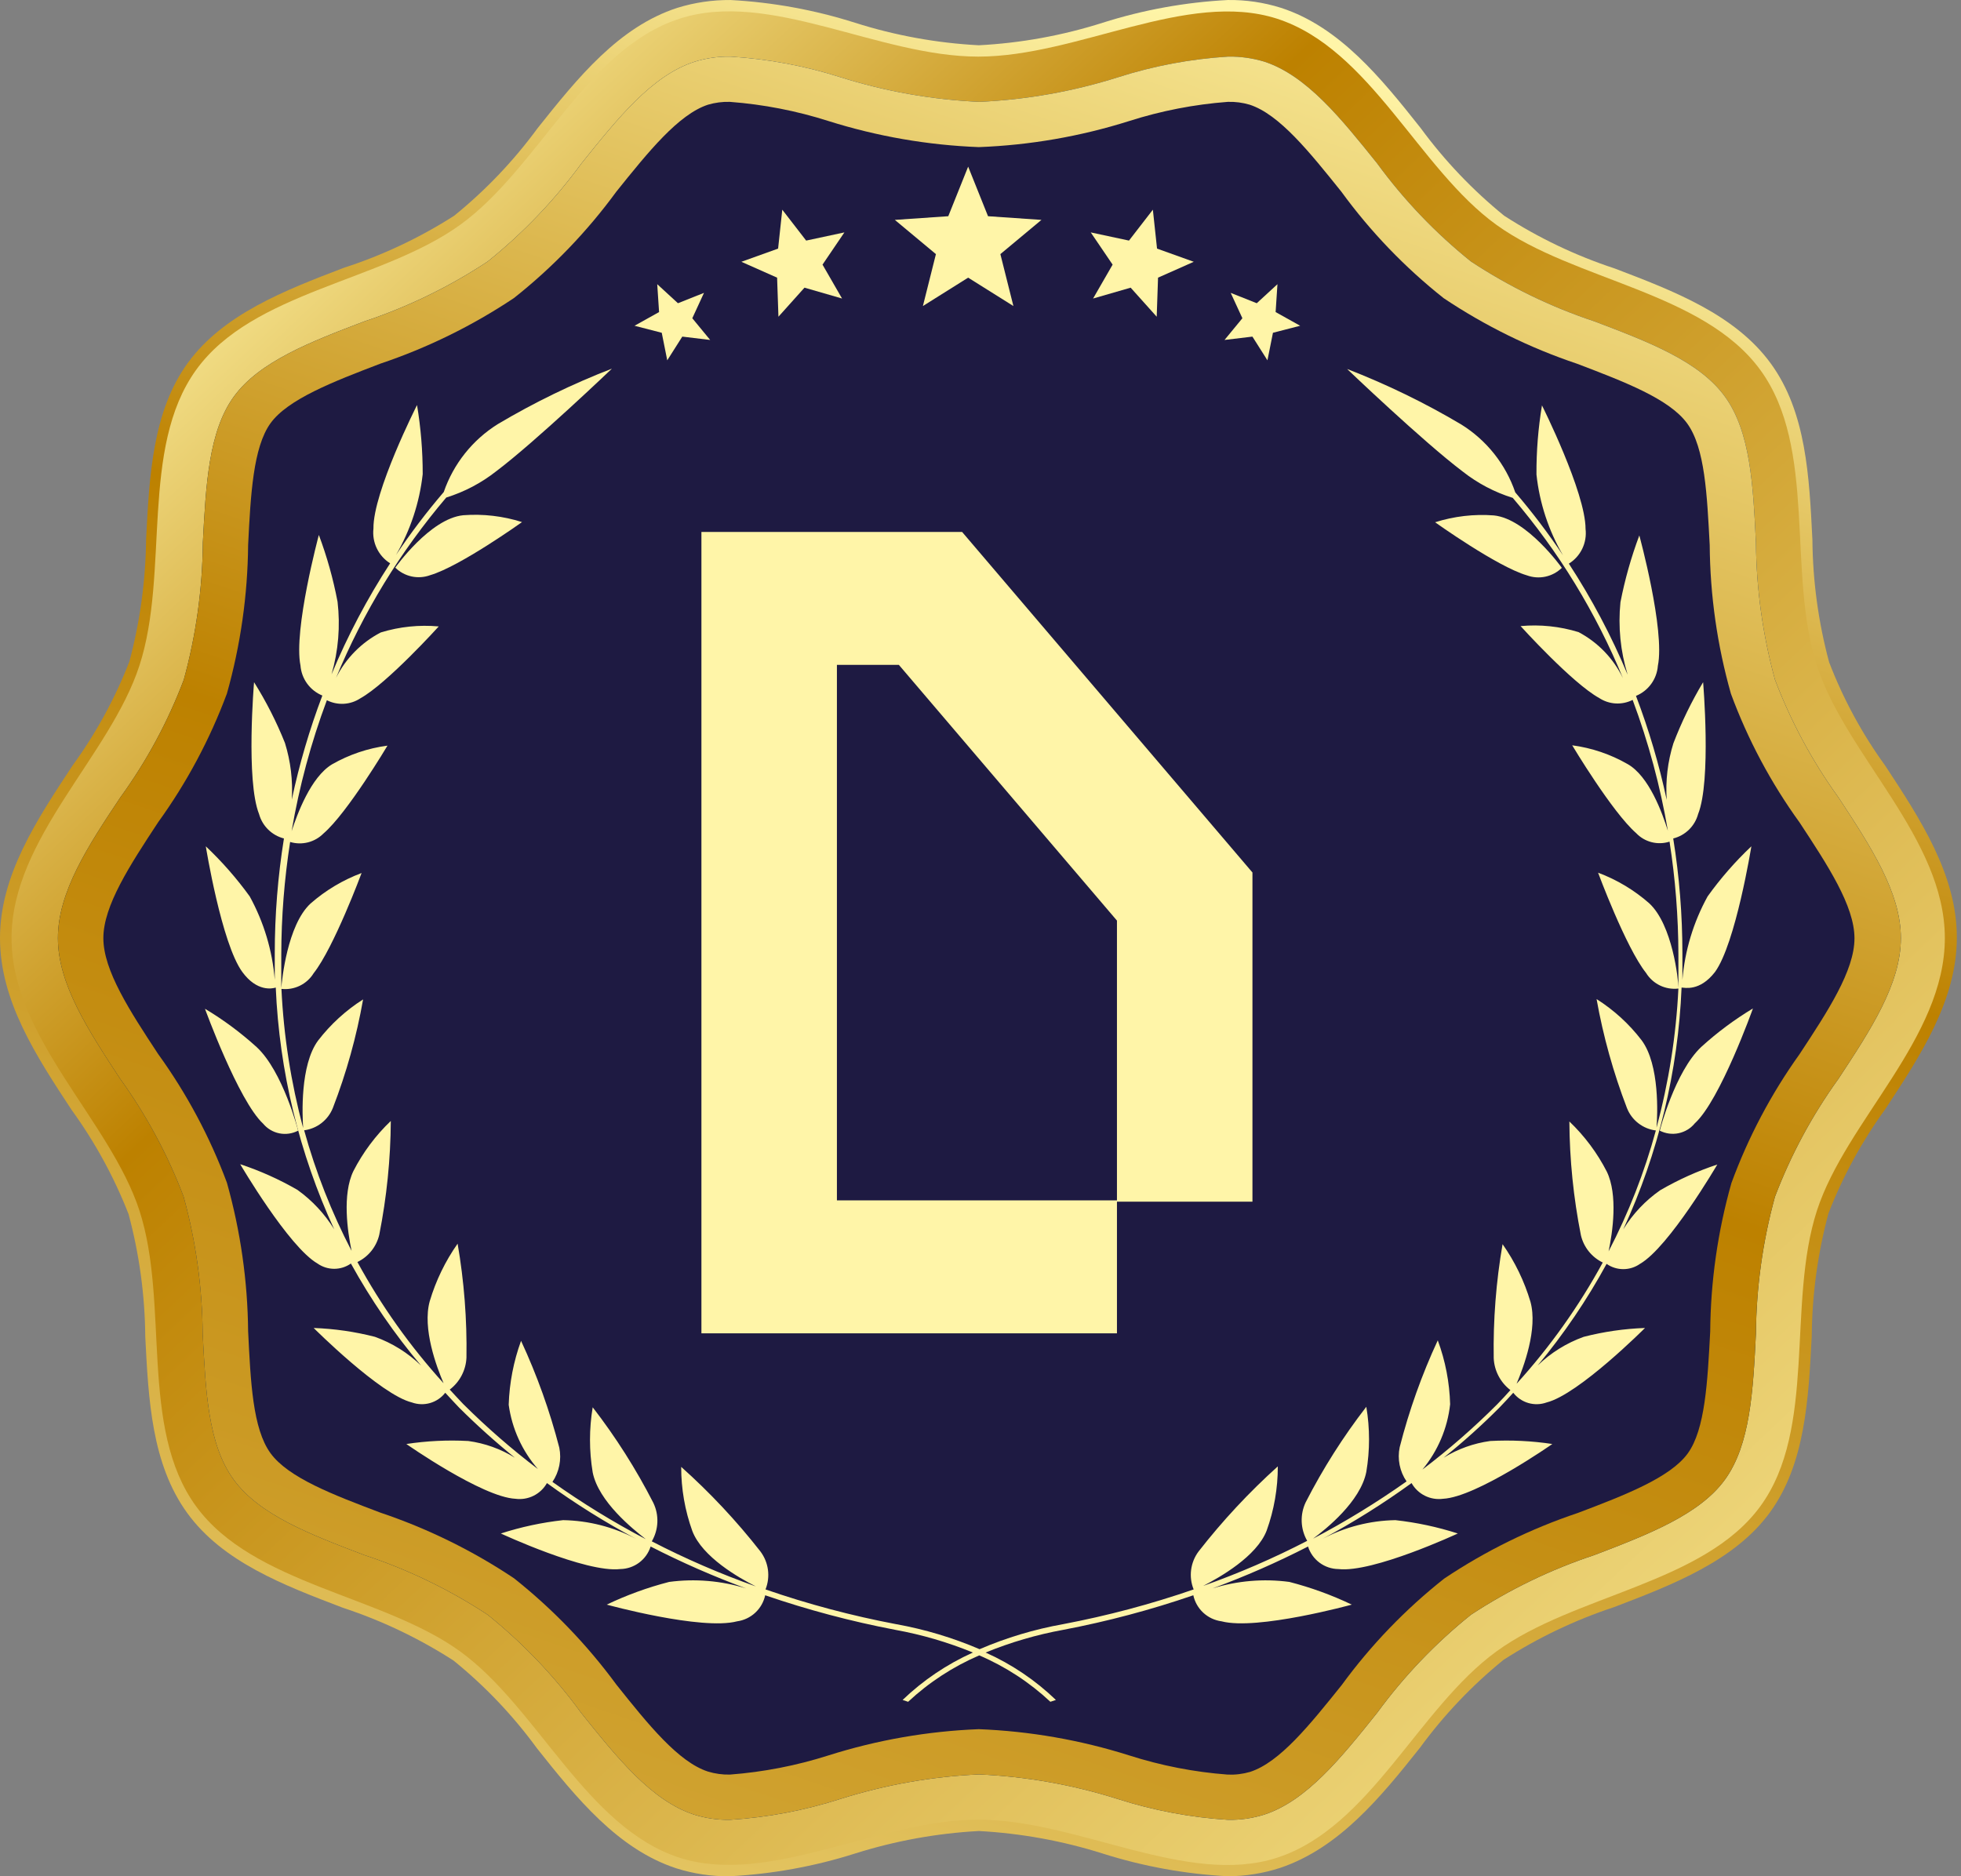<svg width="209" height="200" viewBox="0 0 209 200" fill="none" xmlns="http://www.w3.org/2000/svg">
<rect x="0" y="0" width="209" height="200" fill="#808080" stroke="none"/>
<g id="Group 1261159481">
<g id="Group 1261159099">
<path id="Vector" d="M130.857 199.998C126.329 199.763 121.85 198.95 117.528 197.578C113.245 196.225 108.808 195.418 104.323 195.176C99.838 195.418 95.401 196.225 91.118 197.578C86.796 198.95 82.317 199.763 77.788 199.998C75.864 200.024 73.947 199.741 72.111 199.162C65.865 197.133 61.433 191.652 57.233 186.366C54.686 182.873 51.695 179.727 48.335 177.005C44.662 174.64 40.703 172.75 36.554 171.382C30.254 168.979 23.741 166.505 19.95 161.273C16.159 156.041 15.821 149.172 15.483 142.48C15.445 138.068 14.847 133.679 13.703 129.418C12.161 125.473 10.121 121.741 7.635 118.313C3.88 112.6 0 106.709 0 100C0 93.291 3.915 87.4 7.724 81.616C10.217 78.192 12.257 74.459 13.792 70.511C14.927 66.254 15.525 61.872 15.572 57.467C15.91 50.757 16.266 43.817 20.039 38.656C23.812 33.495 30.343 30.95 36.643 28.547C40.786 27.208 44.739 25.342 48.406 22.995C51.762 20.276 54.753 17.136 57.305 13.652C61.558 8.313 65.936 2.867 72.183 0.838C74.02 0.268 75.935 -0.015 77.86 0.002C82.364 0.243 86.819 1.057 91.118 2.422C95.399 3.783 99.837 4.59 104.323 4.825C108.809 4.592 113.247 3.784 117.528 2.422C121.85 1.051 126.329 0.237 130.857 0.002C132.782 -0.025 134.699 0.258 136.535 0.838C142.781 2.867 147.212 8.348 151.412 13.652C153.969 17.132 156.959 20.271 160.311 22.995C163.981 25.365 167.941 27.255 172.092 28.618C178.392 31.021 184.905 33.513 188.714 38.727C192.522 43.941 192.825 50.828 193.163 57.538C193.201 61.944 193.799 66.327 194.943 70.582C196.447 74.505 198.458 78.214 200.922 81.616C204.677 87.329 208.557 93.237 208.557 99.929C208.557 106.62 204.677 112.529 200.922 118.241C198.434 121.667 196.401 125.399 194.871 129.346C193.728 133.608 193.13 137.997 193.092 142.409C192.754 149.101 192.398 156.041 188.643 161.202C184.888 166.363 178.321 168.908 172.021 171.311C167.873 172.682 163.914 174.571 160.239 176.934C156.884 179.66 153.893 182.806 151.341 186.295C147.106 191.634 142.71 196.973 136.481 199.091C134.666 199.687 132.768 199.993 130.857 199.998Z" fill="url(#paint0_linear_2577_1463)"/>
<path id="Vector_2" d="M207.278 100C207.278 110.678 196.76 119.469 193.646 129.044C190.425 138.992 193.646 152.304 187.613 160.561C181.58 168.819 167.841 169.958 159.495 176.026C151.148 182.095 146.04 194.784 136.11 198.023C126.518 201.119 114.879 193.965 104.254 193.965C93.63 193.965 81.991 201.084 72.416 198.023C62.468 194.784 57.289 182.006 49.032 176.026C40.774 170.047 26.982 168.908 20.896 160.561C14.809 152.215 18.084 138.992 14.863 129.044C11.748 119.469 1.23 110.624 1.23 100C1.23 89.375 11.748 80.548 14.863 70.938C18.084 61.026 14.88 47.803 20.896 39.438C26.911 31.074 40.667 30.006 49.032 23.973C57.396 17.94 62.468 5.216 72.416 1.995C81.991 -1.12 93.63 6.035 104.254 6.035C114.879 6.035 126.518 -1.084 136.11 1.995C146.04 5.216 151.219 18.012 159.495 23.973C167.77 29.935 181.527 31.092 187.613 39.438C193.699 47.785 190.425 61.026 193.646 70.956C196.76 80.548 207.278 89.375 207.278 100Z" fill="url(#paint1_linear_2577_1463)"/>
<path id="Vector_3" d="M130.872 193.982C126.874 193.73 122.922 192.983 119.108 191.758C114.32 190.244 109.354 189.364 104.337 189.142C99.321 189.367 94.355 190.247 89.566 191.758C85.752 192.983 81.801 193.73 77.803 193.982C76.506 194.003 75.214 193.817 73.976 193.431C69.456 191.953 65.808 187.415 61.946 182.593C59.097 178.683 55.746 175.164 51.98 172.128C47.89 169.434 43.462 167.291 38.811 165.757C33.08 163.568 27.67 161.504 24.912 157.731C22.153 153.958 21.922 148.263 21.601 142.159C21.561 137.227 20.879 132.322 19.573 127.566C17.884 123.097 15.61 118.872 12.81 115.001C9.393 109.805 6.172 104.893 6.172 99.999C6.172 95.105 9.357 90.193 12.828 84.997C15.628 81.133 17.902 76.913 19.59 72.45C20.896 67.688 21.578 62.777 21.619 57.839C21.94 51.753 22.224 45.987 24.929 42.267C27.634 38.548 33.098 36.43 38.828 34.259C43.474 32.717 47.896 30.569 51.98 27.87C55.759 24.836 59.122 21.318 61.982 17.406C65.844 12.601 69.492 8.045 74.012 6.585C75.25 6.199 76.542 6.013 77.838 6.034C81.836 6.279 85.787 7.021 89.602 8.24C94.391 9.751 99.356 10.631 104.373 10.857C109.39 10.632 114.355 9.753 119.144 8.24C122.959 7.021 126.91 6.279 130.907 6.034C132.203 6.015 133.493 6.195 134.734 6.568C139.254 8.045 142.902 12.601 146.764 17.406C149.624 21.318 152.987 24.836 156.766 27.87C160.857 30.567 165.285 32.715 169.935 34.259C175.665 36.43 181.093 38.494 183.834 42.267C186.575 46.04 186.842 51.753 187.144 57.839C187.186 62.777 187.868 67.688 189.173 72.45C190.868 76.91 193.142 81.129 195.936 84.997C199.353 90.193 202.592 95.105 202.592 99.999C202.592 104.893 199.353 109.805 195.936 115.001C193.142 118.876 190.868 123.1 189.173 127.566C187.867 132.322 187.185 137.227 187.144 142.159C186.842 148.263 186.539 154.011 183.834 157.731C181.129 161.45 175.665 163.568 169.935 165.757C165.285 167.295 160.858 169.437 156.766 172.128C152.987 175.162 149.624 178.68 146.764 182.593C142.902 187.415 139.254 191.953 134.734 193.431C133.485 193.822 132.18 194.008 130.872 193.982Z" fill="url(#paint2_linear_2577_1463)"/>
<path id="Vector_4" d="M130.872 193.982C126.874 193.73 122.922 192.983 119.108 191.758C114.32 190.244 109.354 189.364 104.337 189.142C99.321 189.367 94.355 190.247 89.566 191.758C85.752 192.983 81.801 193.73 77.803 193.982C76.506 194.003 75.214 193.817 73.976 193.431C69.456 191.953 65.808 187.415 61.946 182.593C59.097 178.683 55.746 175.164 51.98 172.128C47.89 169.434 43.462 167.291 38.811 165.757C33.08 163.568 27.67 161.504 24.912 157.731C22.153 153.958 21.922 148.263 21.601 142.159C21.561 137.227 20.879 132.322 19.573 127.566C17.884 123.097 15.61 118.872 12.81 115.001C9.393 109.805 6.172 104.893 6.172 99.999C6.172 95.105 9.357 90.193 12.828 84.997C15.628 81.133 17.902 76.913 19.59 72.45C20.896 67.688 21.578 62.777 21.619 57.839C21.94 51.753 22.224 45.987 24.929 42.267C27.634 38.548 33.098 36.43 38.828 34.259C43.474 32.717 47.896 30.569 51.98 27.87C55.759 24.836 59.122 21.318 61.982 17.406C65.844 12.601 69.492 8.045 74.012 6.585C75.25 6.199 76.542 6.013 77.838 6.034C81.836 6.279 85.787 7.021 89.602 8.24C94.391 9.751 99.356 10.631 104.373 10.857C109.39 10.632 114.355 9.753 119.144 8.24C122.959 7.021 126.91 6.279 130.907 6.034C132.203 6.015 133.493 6.195 134.734 6.568C139.254 8.045 142.902 12.601 146.764 17.406C149.624 21.318 152.987 24.836 156.766 27.87C160.857 30.567 165.285 32.715 169.935 34.259C175.665 36.43 181.093 38.494 183.834 42.267C186.575 46.04 186.842 51.753 187.144 57.839C187.186 62.777 187.868 67.688 189.173 72.45C190.868 76.91 193.142 81.129 195.936 84.997C199.353 90.193 202.592 95.105 202.592 99.999C202.592 104.893 199.353 109.805 195.936 115.001C193.142 118.876 190.868 123.1 189.173 127.566C187.867 132.322 187.185 137.227 187.144 142.159C186.842 148.263 186.539 154.011 183.834 157.731C181.129 161.45 175.665 163.568 169.935 165.757C165.285 167.295 160.858 169.437 156.766 172.128C152.987 175.162 149.624 178.68 146.764 182.593C142.902 187.415 139.254 191.953 134.734 193.431C133.485 193.822 132.18 194.008 130.872 193.982Z" fill="url(#paint3_linear_2577_1463)"/>
<path id="Vector_5" d="M130.839 189.161C127.271 188.893 123.747 188.206 120.339 187.114C115.149 185.474 109.762 184.534 104.323 184.32C98.883 184.531 93.496 185.471 88.306 187.114C84.892 188.204 81.362 188.891 77.788 189.161C76.999 189.178 76.212 189.07 75.457 188.84C72.307 187.826 69.085 183.822 65.704 179.586C62.583 175.332 58.908 171.514 54.777 168.232C50.361 165.283 45.574 162.931 40.54 161.238C35.504 159.334 30.734 157.519 28.83 154.902C26.926 152.286 26.712 147.268 26.445 141.911C26.394 136.555 25.634 131.229 24.185 126.072C22.369 121.189 19.903 116.574 16.853 112.351C13.845 107.777 11.016 103.453 11.016 100C11.016 96.548 13.845 92.223 16.853 87.65C19.903 83.427 22.369 78.811 24.185 73.928C25.636 68.772 26.396 63.446 26.445 58.09C26.712 52.751 26.979 47.679 28.83 45.116C30.681 42.553 35.504 40.685 40.54 38.763C45.574 37.07 50.361 34.718 54.777 31.769C58.907 28.498 62.576 24.684 65.686 20.432C69.085 16.197 72.307 12.193 75.457 11.16C76.213 10.938 77 10.835 77.788 10.858C81.362 11.127 84.892 11.814 88.306 12.904C93.497 14.54 98.884 15.474 104.323 15.681C109.762 15.476 115.149 14.542 120.339 12.904C123.753 11.814 127.283 11.127 130.857 10.858C131.645 10.834 132.432 10.936 133.188 11.16C136.356 12.193 139.56 16.197 142.959 20.432C146.064 24.694 149.734 28.514 153.868 31.787C158.282 34.74 163.07 37.093 168.105 38.781C173.142 40.703 177.911 42.518 179.815 45.134C181.719 47.75 181.933 52.751 182.218 58.108C182.259 63.465 183.019 68.792 184.478 73.946C186.28 78.832 188.741 83.448 191.792 87.667C194.8 92.241 197.647 96.566 197.647 100.018C197.647 103.471 194.8 107.795 191.792 112.369C188.765 116.601 186.323 121.222 184.531 126.108C183.073 131.263 182.313 136.59 182.271 141.947C181.986 147.286 181.737 152.375 179.869 154.938C178 157.501 173.195 159.369 168.159 161.274C163.123 162.962 158.335 165.314 153.921 168.268C149.781 171.54 146.106 175.36 142.994 179.622C139.595 183.857 136.392 187.862 133.224 188.876C132.45 189.101 131.644 189.197 130.839 189.161Z" fill="#1E1A42"/>
<path id="Vector_6" d="M166.457 60.529C166.457 60.529 162.737 55.297 159.214 54.941C157.098 54.78 154.971 55.028 152.949 55.67C152.949 55.67 159.57 60.404 162.737 61.33C163.37 61.562 164.055 61.61 164.713 61.468C165.371 61.326 165.976 61 166.457 60.529Z" fill="url(#paint4_radial_2577_1463)"/>
<path id="Vector_7" d="M176.895 120.522C177.513 120.84 178.222 120.937 178.902 120.794C179.583 120.651 180.194 120.279 180.632 119.738C183.337 117.283 186.825 107.495 186.825 107.495C184.862 108.676 183.021 110.047 181.326 111.588C178.514 114.222 176.895 120.522 176.895 120.522Z" fill="url(#paint5_radial_2577_1463)"/>
<path id="Vector_8" d="M173.008 131.037C176.742 122.935 178.852 114.181 179.219 105.268C179.504 105.268 181.141 105.73 182.778 103.613C184.985 100.587 186.658 90.212 186.658 90.212C184.936 91.838 183.375 93.626 181.995 95.551C180.483 98.295 179.567 101.327 179.308 104.449C179.308 103.506 179.308 102.563 179.308 101.62C179.306 97.519 178.979 93.424 178.329 89.376C178.962 89.218 179.542 88.894 180.008 88.437C180.474 87.98 180.81 87.407 180.981 86.777C182.404 83.218 181.515 72.718 181.515 72.718C180.273 74.794 179.213 76.973 178.347 79.232C177.738 81.181 177.497 83.227 177.635 85.265C176.828 81.491 175.733 77.784 174.36 74.177C175.008 73.912 175.569 73.472 175.98 72.906C176.392 72.341 176.638 71.672 176.692 70.974C177.475 67.148 174.716 57.075 174.716 57.075C173.849 59.388 173.176 61.769 172.705 64.194C172.442 66.793 172.703 69.419 173.471 71.917C171.746 67.79 169.649 63.829 167.206 60.083C167.824 59.699 168.32 59.146 168.635 58.491C168.95 57.835 169.072 57.103 168.986 56.381C168.986 52.483 164.341 43.212 164.341 43.212C163.936 45.646 163.74 48.111 163.754 50.579C164.08 53.617 165.044 56.553 166.583 59.193C165.02 56.858 163.32 54.618 161.494 52.483C160.466 49.475 158.429 46.916 155.727 45.24C151.847 42.937 147.781 40.961 143.573 39.332C143.573 39.332 151.688 47.091 155.888 50.259C157.48 51.516 159.29 52.469 161.227 53.071C166.133 58.816 170.097 65.304 172.972 72.291C171.96 70.19 170.301 68.468 168.238 67.379C166.241 66.765 164.144 66.547 162.063 66.738C162.063 66.738 167.544 72.807 170.445 74.409C170.969 74.751 171.574 74.95 172.199 74.984C172.823 75.019 173.446 74.888 174.004 74.605C175.692 79.127 176.949 83.798 177.76 88.557C177.172 86.671 175.749 82.72 173.453 81.438C171.637 80.397 169.637 79.721 167.562 79.445C167.562 79.445 171.816 86.564 174.378 88.806C174.826 89.277 175.397 89.612 176.027 89.772C176.657 89.933 177.319 89.913 177.937 89.714C178.556 93.688 178.872 97.704 178.881 101.726C178.881 102.936 178.881 104.129 178.881 105.286C178.881 104.449 178.258 98.576 175.766 96.281C174.164 94.874 172.318 93.77 170.321 93.024C170.321 93.024 173.275 100.997 175.428 103.702C175.784 104.281 176.298 104.747 176.91 105.043C177.522 105.34 178.206 105.455 178.881 105.375C178.637 110.385 177.855 115.355 176.549 120.199C176.656 118.864 176.905 113.508 174.965 110.891C173.637 109.153 172.01 107.665 170.16 106.496C170.868 110.464 171.953 114.355 173.399 118.117C173.65 118.755 174.069 119.313 174.611 119.732C175.153 120.152 175.798 120.418 176.478 120.502C175.264 124.964 173.576 129.283 171.442 133.386C171.869 131.357 172.456 127.371 171.246 124.879C170.225 122.89 168.877 121.085 167.26 119.541C167.286 123.61 167.697 127.668 168.488 131.66C168.633 132.29 168.918 132.879 169.322 133.384C169.725 133.889 170.237 134.297 170.819 134.579C168.282 139.235 165.2 143.572 161.636 147.499C162.383 145.719 163.914 141.662 163.113 138.761C162.46 136.567 161.457 134.494 160.141 132.621C159.448 136.634 159.132 140.704 159.198 144.776C159.228 145.438 159.403 146.086 159.711 146.673C160.018 147.26 160.451 147.773 160.977 148.175C160.515 148.691 160.052 149.207 159.554 149.706C157.064 152.199 154.406 154.518 151.599 156.646C153.244 154.666 154.271 152.247 154.553 149.688C154.489 147.359 154.044 145.057 153.236 142.872C151.535 146.535 150.177 150.348 149.178 154.261C149.047 154.887 149.044 155.533 149.17 156.16C149.295 156.787 149.546 157.382 149.908 157.91C146.724 160.161 143.395 162.201 139.942 164.014C141.312 163 144.996 160.063 145.619 156.895C146.006 154.598 146.006 152.252 145.619 149.955C143.155 153.141 140.993 156.548 139.159 160.134C138.851 160.781 138.705 161.494 138.733 162.21C138.761 162.926 138.962 163.624 139.319 164.245C135.737 166.098 132.033 167.704 128.232 169.05C130.012 168.125 133.927 165.918 134.995 163.16C135.788 160.963 136.192 158.644 136.187 156.308C133.116 159.075 130.293 162.106 127.751 165.366C127.319 165.939 127.043 166.614 126.949 167.325C126.855 168.036 126.948 168.759 127.218 169.424C122.674 170.993 118.023 172.23 113.301 173.126C110.242 173.673 107.257 174.569 104.402 175.795C101.547 174.571 98.562 173.675 95.504 173.126C90.781 172.232 86.13 170.995 81.587 169.424C81.853 168.757 81.941 168.034 81.845 167.323C81.748 166.612 81.469 165.938 81.036 165.366C78.497 162.12 75.674 159.107 72.6 156.361C72.596 158.697 72.999 161.016 73.793 163.213C74.86 165.972 78.722 168.178 80.555 169.104C76.754 167.757 73.05 166.152 69.468 164.299C69.829 163.679 70.033 162.98 70.061 162.263C70.089 161.546 69.94 160.834 69.628 160.188C67.794 156.602 65.632 153.194 63.168 150.008C62.786 152.306 62.786 154.651 63.168 156.949C63.791 160.063 67.457 163 68.827 164.067C65.378 162.258 62.054 160.219 58.879 157.963C59.236 157.434 59.485 156.838 59.61 156.212C59.735 155.586 59.735 154.941 59.609 154.315C58.599 150.403 57.234 146.59 55.533 142.925C54.736 145.113 54.291 147.414 54.216 149.741C54.565 152.28 55.647 154.661 57.331 156.593C54.521 154.46 51.858 152.141 49.358 149.652C48.877 149.154 48.415 148.638 47.934 148.122C48.461 147.719 48.894 147.207 49.201 146.619C49.508 146.032 49.684 145.385 49.714 144.723C49.78 140.65 49.464 136.581 48.771 132.568C47.455 134.44 46.451 136.514 45.799 138.707C44.998 141.608 46.528 145.701 47.276 147.445C43.712 143.519 40.629 139.182 38.093 134.525C38.675 134.244 39.186 133.836 39.59 133.331C39.993 132.825 40.278 132.236 40.424 131.607C41.215 127.615 41.626 123.557 41.652 119.487C40.034 121.032 38.687 122.836 37.666 124.826C36.456 127.318 37.043 131.304 37.47 133.333C35.34 129.239 33.645 124.932 32.416 120.484C33.092 120.395 33.733 120.128 34.271 119.708C34.809 119.289 35.225 118.733 35.477 118.099C36.923 114.357 38.001 110.482 38.698 106.531C36.852 107.705 35.226 109.193 33.893 110.927C31.971 113.543 32.22 118.9 32.309 120.235C31.009 115.39 30.233 110.42 29.995 105.41C30.668 105.487 31.348 105.37 31.956 105.074C32.565 104.777 33.076 104.314 33.43 103.737C35.584 101.014 38.538 93.059 38.538 93.059C36.54 93.806 34.695 94.909 33.092 96.316C30.618 98.612 30.049 104.485 29.978 105.321C29.978 104.129 29.978 102.936 29.978 101.762C29.987 97.74 30.302 93.724 30.921 89.749C31.541 89.936 32.199 89.95 32.827 89.79C33.454 89.63 34.025 89.302 34.48 88.842C37.043 86.635 41.296 79.481 41.296 79.481C39.216 79.755 37.209 80.432 35.388 81.474C33.11 82.844 31.668 86.813 31.081 88.593C31.891 83.834 33.149 79.162 34.836 74.64C35.394 74.923 36.017 75.054 36.642 75.02C37.267 74.986 37.872 74.787 38.395 74.444C41.278 72.843 46.76 66.774 46.76 66.774C44.679 66.583 42.581 66.8 40.584 67.415C38.523 68.484 36.854 70.179 35.815 72.255C38.703 65.275 42.666 58.79 47.56 53.035C49.498 52.433 51.307 51.48 52.9 50.223C57.099 47.056 65.215 39.296 65.215 39.296C61.006 40.925 56.94 42.901 53.06 45.205C50.364 46.887 48.329 49.444 47.294 52.448C45.467 54.582 43.767 56.823 42.204 59.157C43.741 56.515 44.711 53.581 45.051 50.544C45.054 48.075 44.852 45.611 44.446 43.176C44.446 43.176 39.748 52.448 39.801 56.345C39.72 57.067 39.843 57.797 40.158 58.452C40.473 59.107 40.966 59.66 41.581 60.047C39.144 63.794 37.053 67.755 35.334 71.882C36.063 69.37 36.281 66.737 35.975 64.14C35.515 61.715 34.849 59.333 33.982 57.022C33.982 57.022 31.259 67.148 32.024 70.938C32.078 71.636 32.324 72.305 32.736 72.871C33.147 73.436 33.708 73.876 34.355 74.142C32.989 77.749 31.9 81.456 31.099 85.229C31.222 83.19 30.975 81.146 30.369 79.196C29.469 76.942 28.367 74.774 27.077 72.718C27.077 72.718 26.187 83.2 27.611 86.777C27.785 87.406 28.122 87.977 28.587 88.433C29.053 88.889 29.631 89.214 30.262 89.376C29.613 93.424 29.285 97.519 29.284 101.62C29.284 102.563 29.284 103.506 29.284 104.449C29.031 101.328 28.121 98.296 26.614 95.551C25.225 93.628 23.658 91.841 21.934 90.212C21.934 90.212 23.607 100.587 25.831 103.613C27.379 105.73 29.017 105.392 29.39 105.268C29.772 114.181 31.888 122.934 35.619 131.037C34.605 129.391 33.275 127.964 31.704 126.837C29.768 125.717 27.723 124.799 25.6 124.096C25.6 124.096 30.761 132.906 33.839 134.685C34.361 135.051 34.982 135.248 35.619 135.248C36.256 135.248 36.877 135.051 37.399 134.685C39.53 138.545 42.033 142.187 44.873 145.559C43.472 144.201 41.797 143.158 39.961 142.498C37.824 141.95 35.635 141.634 33.43 141.555C33.43 141.555 40.549 148.673 43.894 149.492C44.521 149.718 45.203 149.74 45.842 149.555C46.481 149.369 47.046 148.986 47.454 148.46C47.952 148.994 48.432 149.528 48.931 150.044C50.819 151.924 52.803 153.706 54.875 155.383C53.363 154.447 51.672 153.84 49.91 153.603C47.704 153.483 45.491 153.591 43.307 153.923C43.307 153.923 51.387 159.583 54.928 159.761C55.592 159.85 56.267 159.739 56.867 159.441C57.467 159.143 57.963 158.671 58.292 158.088C61.319 160.285 64.495 162.271 67.795 164.032C65.394 162.769 62.73 162.086 60.018 162.039C57.763 162.287 55.539 162.764 53.38 163.462C53.38 163.462 62.438 167.68 66.104 167.253C66.828 167.242 67.53 167.005 68.111 166.574C68.692 166.143 69.123 165.54 69.343 164.85C72.643 166.544 76.043 168.035 79.523 169.317C76.871 168.493 74.072 168.256 71.319 168.623C69.027 169.213 66.798 170.024 64.663 171.044C64.663 171.044 74.771 173.82 78.562 172.823C79.285 172.723 79.959 172.403 80.494 171.906C81.029 171.409 81.398 170.76 81.552 170.047C86.08 171.602 90.713 172.833 95.415 173.731C98.251 174.245 101.025 175.057 103.691 176.151C100.923 177.395 98.388 179.105 96.198 181.205L96.786 181.401C99.009 179.328 101.574 177.654 104.367 176.454C107.162 177.65 109.728 179.324 111.948 181.401L112.535 181.205C110.349 179.1 107.814 177.39 105.043 176.151C107.71 175.059 110.483 174.248 113.318 173.731C118.022 172.835 122.655 171.604 127.182 170.047C127.337 170.763 127.708 171.414 128.247 171.911C128.785 172.407 129.463 172.726 130.19 172.823C133.98 173.82 144.071 171.044 144.071 171.044C141.936 170.024 139.707 169.213 137.415 168.623C134.668 168.257 131.874 168.494 129.229 169.317C132.709 168.035 136.108 166.544 139.408 164.85C139.626 165.541 140.056 166.146 140.638 166.577C141.22 167.009 141.923 167.245 142.647 167.253C146.313 167.68 155.372 163.462 155.372 163.462C153.206 162.765 150.977 162.288 148.716 162.039C146.009 162.086 143.351 162.769 140.956 164.032C144.249 162.267 147.418 160.281 150.442 158.088C150.771 158.671 151.267 159.143 151.867 159.441C152.466 159.739 153.142 159.85 153.805 159.761C157.365 159.583 165.444 153.923 165.444 153.923C163.254 153.591 161.036 153.484 158.824 153.603C157.063 153.843 155.372 154.45 153.859 155.383C155.938 153.715 157.923 151.933 159.803 150.044C160.301 149.528 160.799 148.994 161.28 148.46C161.688 148.986 162.252 149.369 162.892 149.555C163.531 149.74 164.213 149.718 164.839 149.492C168.256 148.638 175.321 141.555 175.321 141.555C173.117 141.633 170.927 141.949 168.79 142.498C166.954 143.158 165.28 144.201 163.878 145.559C166.673 142.193 169.135 138.563 171.228 134.721C171.749 135.087 172.371 135.283 173.008 135.283C173.645 135.283 174.266 135.087 174.788 134.721C177.884 132.941 183.027 124.132 183.027 124.132C180.909 124.833 178.869 125.751 176.941 126.873C175.359 127.977 174.02 129.395 173.008 131.037Z" fill="url(#paint6_radial_2577_1463)"/>
<path id="Vector_9" d="M49.372 54.921C45.813 55.277 42.129 60.509 42.129 60.509C42.61 60.981 43.214 61.306 43.873 61.448C44.531 61.59 45.216 61.542 45.848 61.31C49.016 60.384 55.636 55.651 55.636 55.651C53.614 55.008 51.488 54.76 49.372 54.921Z" fill="url(#paint7_radial_2577_1463)"/>
<path id="Vector_10" d="M31.776 120.52C31.776 120.52 30.157 114.22 27.363 111.622C25.663 110.078 23.816 108.707 21.846 107.529C21.846 107.529 25.405 117.317 28.039 119.773C28.482 120.307 29.095 120.673 29.775 120.809C30.455 120.945 31.162 120.843 31.776 120.52Z" fill="url(#paint8_radial_2577_1463)"/>
<path id="Vector_11" d="M98.361 32.622L103.184 29.596L108.007 32.622L106.618 27.087L110.996 23.439L105.302 23.047L103.184 17.762L101.066 23.047L95.371 23.439L99.749 27.087L98.361 32.622Z" fill="url(#paint9_radial_2577_1463)"/>
<path id="Vector_12" d="M70.528 35.471L71.115 38.408L72.717 35.881L75.689 36.237L73.784 33.923L75.03 31.218L72.254 32.322L70.047 30.293L70.243 33.265L67.627 34.724L70.528 35.471Z" fill="url(#paint10_radial_2577_1463)"/>
<path id="Vector_13" d="M82.965 33.76L85.741 30.664L89.745 31.821L87.663 28.208L89.994 24.773L85.919 25.645L83.374 22.353L82.929 26.5L79.014 27.905L82.822 29.596L82.965 33.76Z" fill="url(#paint11_radial_2577_1463)"/>
<path id="Vector_14" d="M133.48 35.881L135.082 38.408L135.669 35.471L138.57 34.724L135.954 33.265L136.149 30.293L133.943 32.322L131.166 31.218L132.412 33.923L130.508 36.237L133.48 35.881Z" fill="url(#paint12_radial_2577_1463)"/>
<path id="Vector_15" d="M116.499 31.821L120.503 30.664L123.28 33.76L123.422 29.596L127.23 27.905L123.315 26.5L122.87 22.353L120.325 25.645L116.25 24.773L118.581 28.208L116.499 31.821Z" fill="url(#paint13_radial_2577_1463)"/>
</g>
<path id="Vector_16" d="M102.538 56.701H74.756V142.124H119.043V128.09H133.484V93.003L102.538 56.701ZM119.043 127.955H89.197V70.871H95.799L119.043 98.131V127.955Z" fill="#FFF5A8"/>
</g>
<defs>
<linearGradient id="paint0_linear_2577_1463" x1="133.865" y1="3.632" x2="59.298" y2="246.981" gradientUnits="userSpaceOnUse">
<stop stop-color="#FFF5A8"/>
<stop offset="0.31" stop-color="#BD8100"/>
<stop offset="0.76" stop-color="#E0BE58"/>
<stop offset="1" stop-color="#F1DC83"/>
</linearGradient>
<linearGradient id="paint1_linear_2577_1463" x1="23.298" y1="13.812" x2="184.819" y2="185.779" gradientUnits="userSpaceOnUse">
<stop stop-color="#FFF5A8"/>
<stop offset="0.31" stop-color="#BD8100"/>
<stop offset="0.76" stop-color="#E0BE58"/>
<stop offset="1" stop-color="#F1DC83"/>
</linearGradient>
<linearGradient id="paint2_linear_2577_1463" x1="27.243" y1="17.904" x2="181.076" y2="181.703" gradientUnits="userSpaceOnUse">
<stop stop-color="#05224C"/>
<stop offset="1" stop-color="#0B2D62"/>
</linearGradient>
<linearGradient id="paint3_linear_2577_1463" x1="142.831" y1="-12.617" x2="15.942" y2="358.617" gradientUnits="userSpaceOnUse">
<stop stop-color="#FFF5A8"/>
<stop offset="0.31" stop-color="#BD8100"/>
<stop offset="0.76" stop-color="#E0BE58"/>
<stop offset="1" stop-color="#F1DC83"/>
</linearGradient>
<radialGradient id="paint4_radial_2577_1463" cx="0" cy="0" r="1" gradientUnits="userSpaceOnUse" gradientTransform="translate(88.722 189.589) scale(174.085 174.085)">
<stop stop-color="#FFF5A8"/>
<stop offset="0.72" stop-color="#FFF5A8"/>
</radialGradient>
<radialGradient id="paint5_radial_2577_1463" cx="0" cy="0" r="1" gradientUnits="userSpaceOnUse" gradientTransform="translate(88.784 189.59) scale(174.085 174.085)">
<stop stop-color="#FFF5A8"/>
<stop offset="0.72" stop-color="#FFF5A8"/>
</radialGradient>
<radialGradient id="paint6_radial_2577_1463" cx="0" cy="0" r="1" gradientUnits="userSpaceOnUse" gradientTransform="translate(88.777 189.587) scale(174.085 174.085)">
<stop stop-color="#FFF5A8"/>
<stop offset="0.72" stop-color="#FFF5A8"/>
</radialGradient>
<radialGradient id="paint7_radial_2577_1463" cx="0" cy="0" r="1" gradientUnits="userSpaceOnUse" gradientTransform="translate(88.72 189.587) scale(174.085 174.085)">
<stop stop-color="#FFF5A8"/>
<stop offset="0.72" stop-color="#FFF5A8"/>
</radialGradient>
<radialGradient id="paint8_radial_2577_1463" cx="0" cy="0" r="1" gradientUnits="userSpaceOnUse" gradientTransform="translate(88.743 189.588) scale(174.085 174.085)">
<stop stop-color="#FFF5A8"/>
<stop offset="0.72" stop-color="#FFF5A8"/>
</radialGradient>
<radialGradient id="paint9_radial_2577_1463" cx="0" cy="0" r="1" gradientUnits="userSpaceOnUse" gradientTransform="translate(88.733 189.587) scale(174.085 174.085)">
<stop stop-color="#FFF5A8"/>
<stop offset="0.72" stop-color="#FFF5A8"/>
</radialGradient>
<radialGradient id="paint10_radial_2577_1463" cx="0" cy="0" r="1" gradientUnits="userSpaceOnUse" gradientTransform="translate(88.805 189.589) scale(174.085 174.085)">
<stop stop-color="#FFF5A8"/>
<stop offset="0.72" stop-color="#FFF5A8"/>
</radialGradient>
<radialGradient id="paint11_radial_2577_1463" cx="0" cy="0" r="1" gradientUnits="userSpaceOnUse" gradientTransform="translate(88.713 189.586) scale(174.085 174.085)">
<stop stop-color="#FFF5A8"/>
<stop offset="0.72" stop-color="#FFF5A8"/>
</radialGradient>
<radialGradient id="paint12_radial_2577_1463" cx="0" cy="0" r="1" gradientUnits="userSpaceOnUse" gradientTransform="translate(88.686 189.589) scale(174.085 174.085)">
<stop stop-color="#FFF5A8"/>
<stop offset="0.72" stop-color="#FFF5A8"/>
</radialGradient>
<radialGradient id="paint13_radial_2577_1463" cx="0" cy="0" r="1" gradientUnits="userSpaceOnUse" gradientTransform="translate(88.826 189.586) scale(174.085 174.085)">
<stop stop-color="#FFF5A8"/>
<stop offset="0.72" stop-color="#FFF5A8"/>
</radialGradient>
</defs>
</svg>
